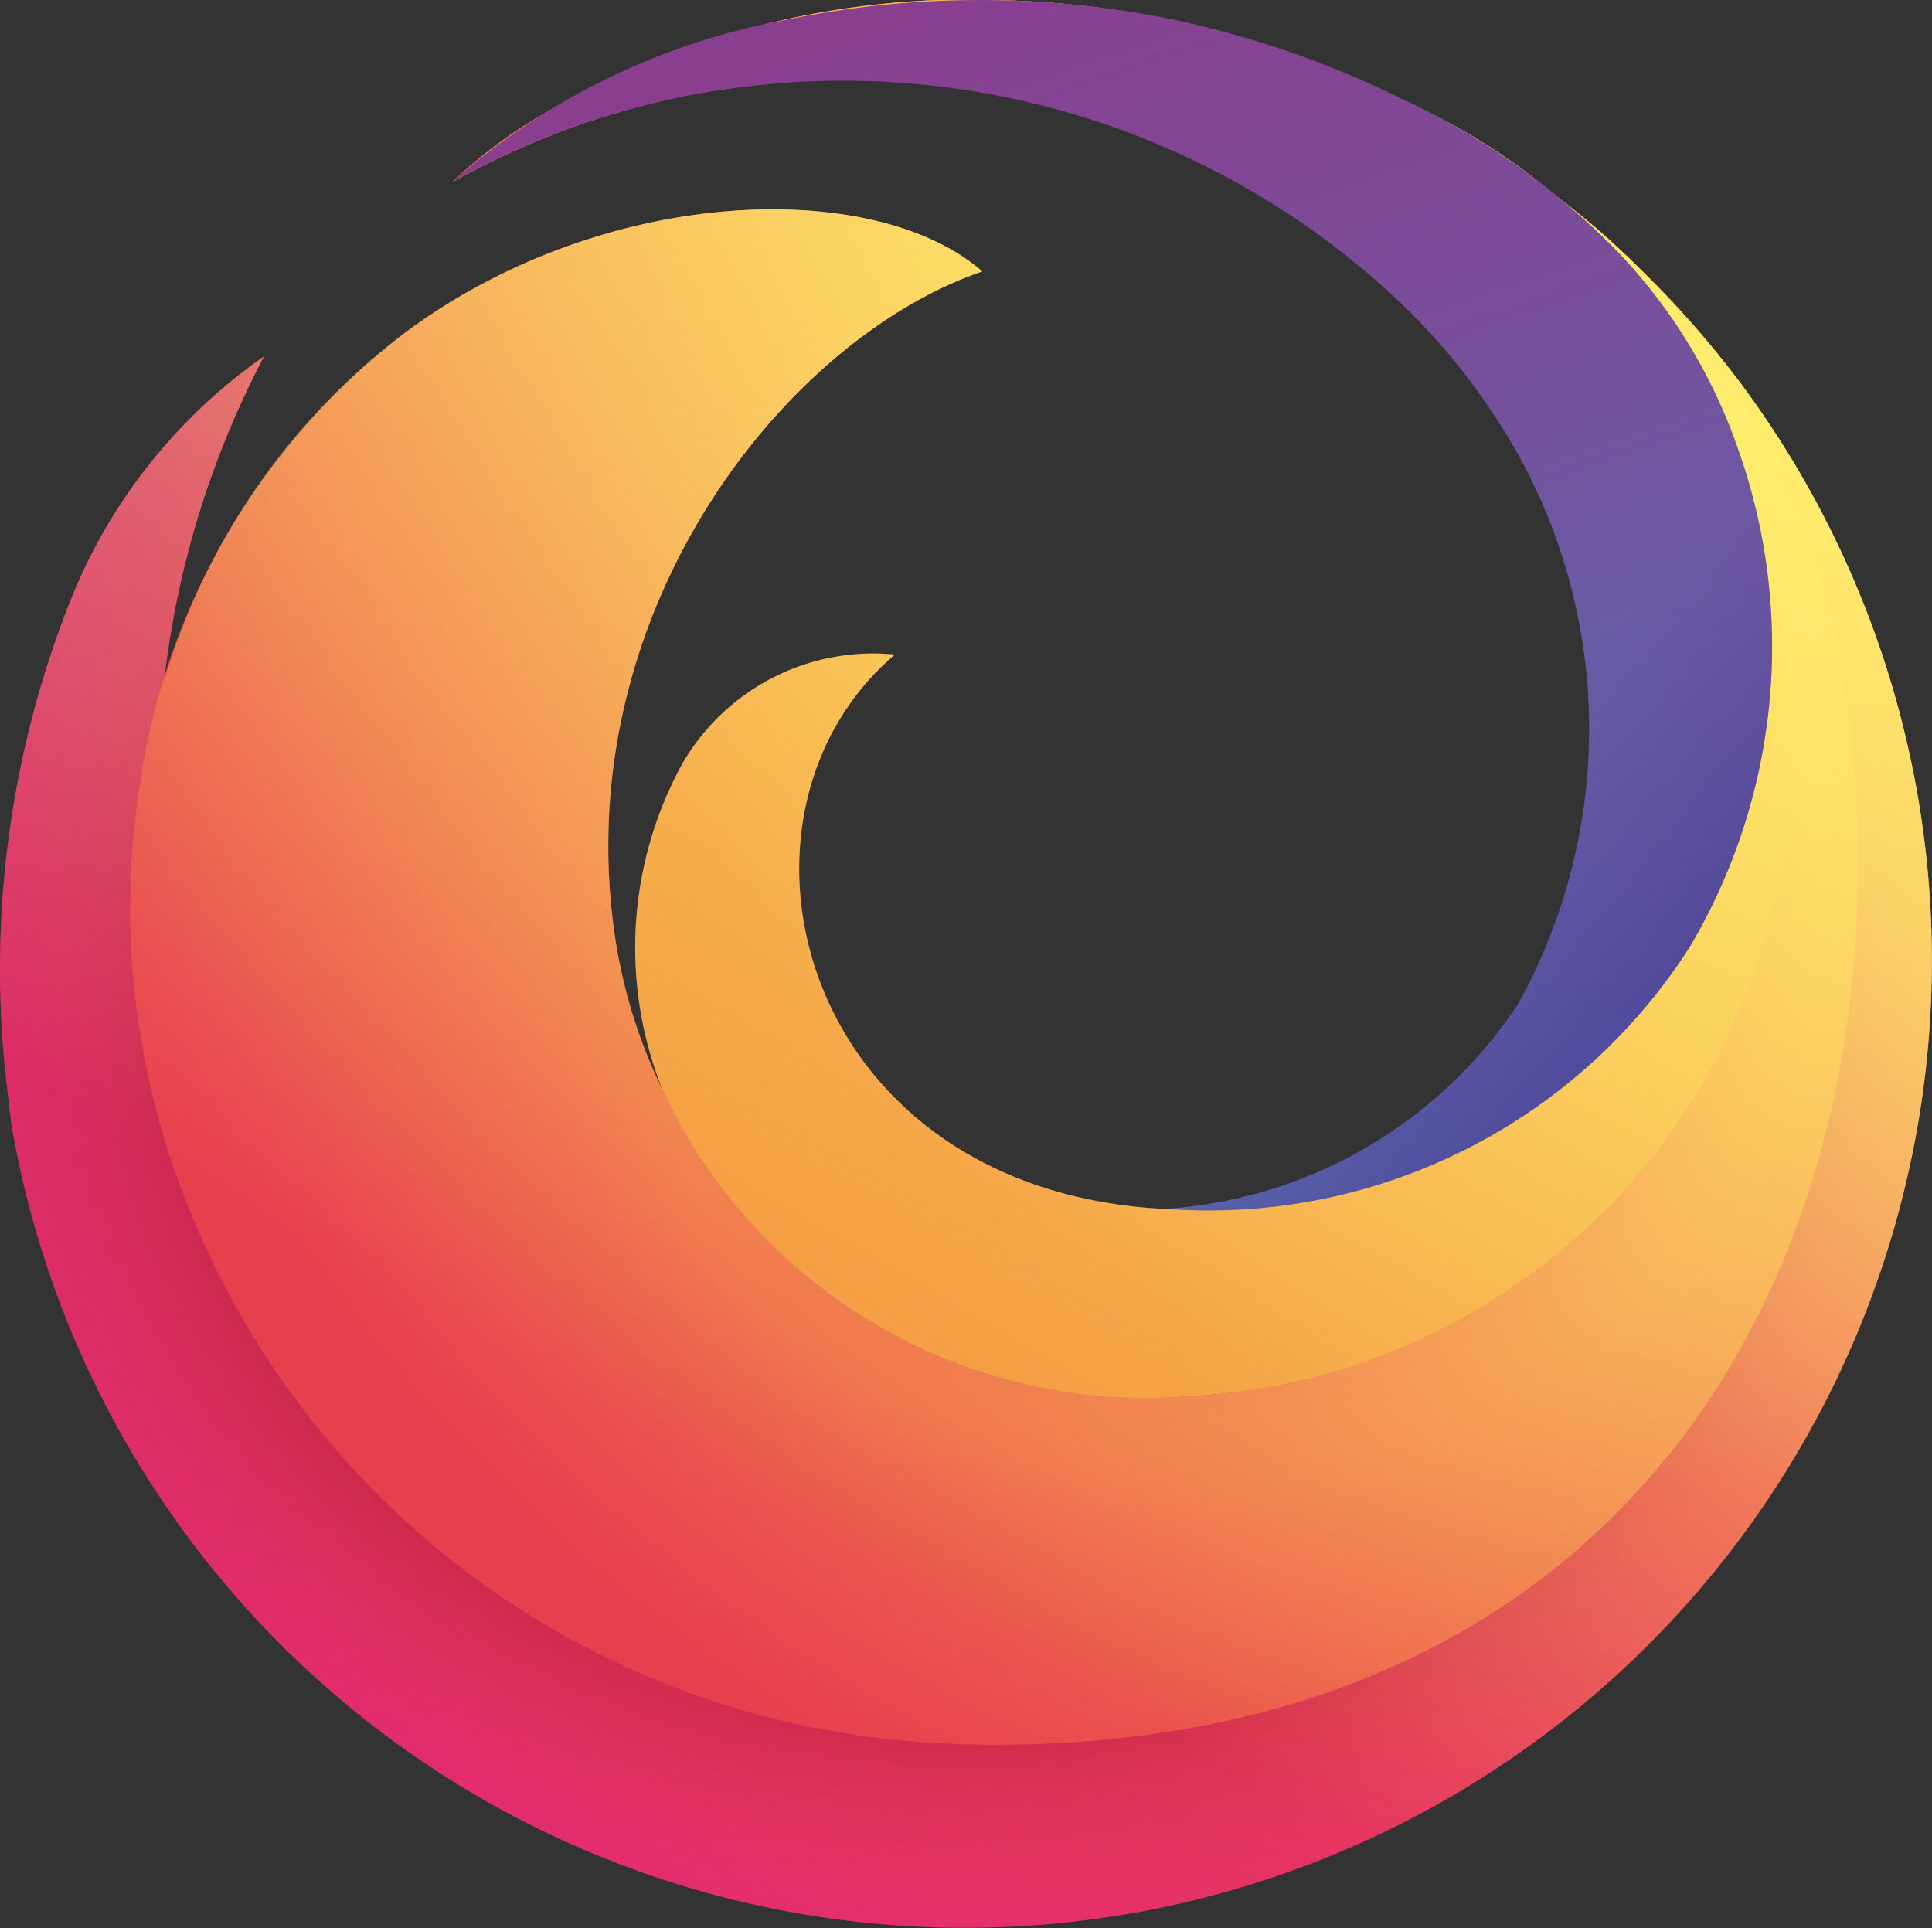 <svg xmlns="http://www.w3.org/2000/svg" xmlns:xlink="http://www.w3.org/1999/xlink" viewBox="0 0 28.402 28.346"><rect x="0" y="0" width="28.402" height="28.346" fill="#333333" stroke="none"/><defs><radialGradient id="bbd0ba49-088d-4b0b-9747-e5062d16009b" cx="-1099.062" cy="273.072" r="32.221" gradientTransform="matrix(1, 0, 0, -1, 1124.457, 278.888)" gradientUnits="userSpaceOnUse"><stop offset="0" stop-color="#fff06e"/><stop offset="0.5" stop-color="#e83f4f"/><stop offset="1" stop-color="#df2185"/></radialGradient><radialGradient id="b80d1d6a-38db-4448-b236-00934334b0f5" cx="-1122.098" cy="271.739" r="19.069" gradientTransform="matrix(1, 0, 0, -1, 1124.457, 278.888)" gradientUnits="userSpaceOnUse"><stop offset="0.001" stop-color="#c31381"/><stop offset="1" stop-color="#e83f4f" stop-opacity="0"/></radialGradient><radialGradient id="a9f4aaa4-2297-4310-86fd-b5d8943b0681" cx="-1096.308" cy="274.905" r="37.836" gradientTransform="matrix(1, 0, 0, -1, 1124.457, 278.888)" gradientUnits="userSpaceOnUse"><stop offset="0" stop-color="#ffde68" stop-opacity="0.6"/><stop offset="0.093" stop-color="#ffd967" stop-opacity="0.581"/><stop offset="0.203" stop-color="#fdc866" stop-opacity="0.525"/><stop offset="0.321" stop-color="#f8b062" stop-opacity="0.432"/><stop offset="0.446" stop-color="#f18b5c" stop-opacity="0.302"/><stop offset="0.573" stop-color="#ec6356" stop-opacity="0.137"/><stop offset="0.664" stop-color="#e83f4f" stop-opacity="0"/></radialGradient><radialGradient id="a82cd89c-4389-408d-833a-c2d241e9d262" cx="148.998" cy="-271.029" r="48.811" gradientTransform="matrix(1, 0, 0, -1, -133.984, -255.268)" gradientUnits="userSpaceOnUse"><stop offset="0.153" stop-color="#820e26"/><stop offset="0.167" stop-color="#93152b" stop-opacity="0.861"/><stop offset="0.216" stop-color="#cc2b42" stop-opacity="0.398"/><stop offset="0.253" stop-color="#e83b4e" stop-opacity="0.11"/><stop offset="0.272" stop-color="#e83f4f" stop-opacity="0"/></radialGradient><radialGradient id="b3f4d117-4017-49ff-bb2c-6c43511da68f" cx="145.304" cy="-270.416" r="48.811" gradientTransform="matrix(1, 0, 0, -1, -133.984, -255.268)" gradientUnits="userSpaceOnUse"><stop offset="0.113" stop-color="#820e26"/><stop offset="0.133" stop-color="#93152b" stop-opacity="0.861"/><stop offset="0.204" stop-color="#cc2b42" stop-opacity="0.398"/><stop offset="0.257" stop-color="#e83b4e" stop-opacity="0.11"/><stop offset="0.284" stop-color="#e83f4f" stop-opacity="0"/></radialGradient><linearGradient id="a5271e71-acd9-442e-8436-12bea63f6e39" x1="-1108.184" y1="274.953" x2="-1099.822" y2="260.47" gradientTransform="matrix(1, 0, 0, -1, 1124.457, 277.717)" gradientUnits="userSpaceOnUse"><stop offset="0" stop-color="#fbbb50"/><stop offset="0.508" stop-color="#f3933f" stop-opacity="0"/></linearGradient><radialGradient id="a4c50123-b042-4cde-941d-5d505ef90220" cx="-1162.935" cy="-181.168" r="31.54" gradientTransform="matrix(0.959, 0, 0, -0.961, 1139.913, -169.811)" gradientUnits="userSpaceOnUse"><stop offset="0" stop-color="#f3933f"/><stop offset="0.8" stop-color="#e83f4f"/></radialGradient><radialGradient id="f50864ef-4e52-45be-96c3-d3d78e26e322" cx="-1162.935" cy="-181.168" r="31.54" gradientTransform="matrix(0.959, 0, 0, -0.961, 1139.913, -169.811)" gradientUnits="userSpaceOnUse"><stop offset="0.084" stop-color="#ffde68"/><stop offset="0.147" stop-color="#ffdc67" stop-opacity="0.968"/><stop offset="0.246" stop-color="#ffd564" stop-opacity="0.879"/><stop offset="0.369" stop-color="#fdca5d" stop-opacity="0.734"/><stop offset="0.511" stop-color="#fabb56" stop-opacity="0.533"/><stop offset="0.667" stop-color="#f7a84c" stop-opacity="0.28"/><stop offset="0.822" stop-color="#f3933f" stop-opacity="0"/></radialGradient><radialGradient id="ec90b304-8e1a-4a6c-9344-b3e0fa3a6124" cx="325.188" cy="23.095" r="14.833" gradientTransform="matrix(0.247, 0.971, 1.011, -0.259, -85.94, -296.056)" gradientUnits="userSpaceOnUse"><stop offset="0.363" stop-color="#e83f4f"/><stop offset="0.443" stop-color="#eb5e49" stop-opacity="0.633"/><stop offset="0.545" stop-color="#f08242" stop-opacity="0.181"/><stop offset="0.59" stop-color="#f3933f" stop-opacity="0"/></radialGradient><radialGradient id="b8519399-ec94-453e-8e5d-bc1a0546fb43" cx="149.159" cy="-270.211" r="14.833" gradientTransform="matrix(1, 0, 0, -1, -133.984, -255.268)" gradientUnits="userSpaceOnUse"><stop offset="0.216" stop-color="#e83f4f" stop-opacity="0.8"/><stop offset="0.267" stop-color="#ea504c" stop-opacity="0.633"/><stop offset="0.41" stop-color="#f07f44" stop-opacity="0.181"/><stop offset="0.474" stop-color="#f3933f" stop-opacity="0"/></radialGradient><radialGradient id="b35e7a22-4b6f-4b3a-942d-3fbe919baa59" cx="-1156.64" cy="-177.606" r="53.309" gradientTransform="matrix(0.959, 0, 0, -0.961, 1139.913, -169.811)" gradientUnits="userSpaceOnUse"><stop offset="0.054" stop-color="#fff06e"/><stop offset="0.457" stop-color="#f3933f"/><stop offset="0.639" stop-color="#f3933f"/></radialGradient><linearGradient id="a5f7274a-e997-4ae1-b901-f2dea79678cd" x1="154.941" y1="-257.683" x2="140.425" y2="-282.825" gradientTransform="matrix(1, 0, 0, -1, -133.984, -255.173)" gradientUnits="userSpaceOnUse"><stop offset="0" stop-color="#fff06e" stop-opacity="0.8"/><stop offset="0.094" stop-color="#fff06e" stop-opacity="0.699"/><stop offset="0.752" stop-color="#fff06e" stop-opacity="0"/></linearGradient><linearGradient id="b10c3a56-fce1-4971-b3ca-63ad84b19ae0" x1="148.395" y1="-254.936" x2="156.102" y2="-277.252" gradientTransform="matrix(1, 0, 0, -1, -133.984, -255.173)" gradientUnits="userSpaceOnUse"><stop offset="0" stop-color="#8a3e90"/><stop offset="0.371" stop-color="#74529d"/><stop offset="0.614" stop-color="#6062aa"/><stop offset="1" stop-color="#4186c7"/></linearGradient><linearGradient id="eed67b7f-c4ec-4b44-a87f-20cea32c1e05" x1="-1114.617" y1="277.6" x2="-1100.292" y2="263.275" gradientTransform="matrix(1, 0, 0, -1, 1124.457, 277.717)" gradientUnits="userSpaceOnUse"><stop offset="0.805" stop-color="#6d2684" stop-opacity="0"/><stop offset="1" stop-color="#4e2a85" stop-opacity="0.5"/></linearGradient></defs><g id="ed23a0d7-db13-4056-9f4a-fbcd5391c253" data-name="Calque 2"><path d="M25.541,5.573A14.009,14.009,0,0,0,14.767.004,12.429,12.429,0,0,0,7.905,1.725a13.259,13.259,0,0,1,6.403-1.539c5.619.071,11.653,3.898,12.549,10.795,1.029,7.917-4.485,14.525-12.243,14.545A12.221,12.221,0,0,1,2.246,11.203a7.004,7.004,0,0,1,.147-.989A13.422,13.422,0,0,1,3.881,5.239a7.982,7.982,0,0,0-2.852,3.607A14.678,14.678,0,0,0,.107,16.008c.021.184.04.367.065.55a14.219,14.219,0,1,0,25.37-10.985Z" transform="translate(-0)" style="fill:url(#bbd0ba49-088d-4b0b-9747-e5062d16009b)"/><path d="M25.541,5.573A14.009,14.009,0,0,0,14.767.004,12.429,12.429,0,0,0,7.905,1.725a13.259,13.259,0,0,1,6.403-1.539c5.619.071,11.653,3.898,12.549,10.795,1.029,7.917-4.485,14.525-12.243,14.545A12.221,12.221,0,0,1,2.246,11.203a7.004,7.004,0,0,1,.147-.989A13.422,13.422,0,0,1,3.881,5.239a7.982,7.982,0,0,0-2.852,3.607A14.678,14.678,0,0,0,.107,16.008c.021.184.04.367.065.55a14.219,14.219,0,1,0,25.37-10.985Z" transform="translate(-0)" style="opacity:0.67;isolation:isolate;fill:url(#b80d1d6a-38db-4448-b236-00934334b0f5)"/><path d="M25.541,5.573A14.009,14.009,0,0,0,14.767.004,12.429,12.429,0,0,0,7.905,1.725a13.259,13.259,0,0,1,6.403-1.539c5.619.071,11.653,3.898,12.549,10.795,1.029,7.917-4.485,14.525-12.243,14.545A12.221,12.221,0,0,1,2.246,11.203a7.004,7.004,0,0,1,.147-.989A13.422,13.422,0,0,1,3.881,5.239a7.982,7.982,0,0,0-2.852,3.607A14.678,14.678,0,0,0,.107,16.008c.021.184.04.367.065.55a14.219,14.219,0,1,0,25.37-10.985Z" transform="translate(-0)" style="fill:url(#a9f4aaa4-2297-4310-86fd-b5d8943b0681)"/><path d="M25.541,5.573A14.009,14.009,0,0,0,14.767.004,12.429,12.429,0,0,0,7.905,1.725a13.259,13.259,0,0,1,6.403-1.539c5.619.071,11.653,3.898,12.549,10.795,1.029,7.917-4.485,14.525-12.243,14.545A12.221,12.221,0,0,1,2.246,11.203a7.004,7.004,0,0,1,.147-.989A13.422,13.422,0,0,1,3.881,5.239a7.982,7.982,0,0,0-2.852,3.607A14.678,14.678,0,0,0,.107,16.008c.021.184.04.367.065.55a14.219,14.219,0,1,0,25.37-10.985Z" transform="translate(-0)" style="fill:url(#a82cd89c-4389-408d-833a-c2d241e9d262)"/><path d="M25.541,5.573A14.009,14.009,0,0,0,14.767.004,12.429,12.429,0,0,0,7.905,1.725a13.259,13.259,0,0,1,6.403-1.539c5.619.071,11.653,3.898,12.549,10.795,1.029,7.917-4.485,14.525-12.243,14.545A12.221,12.221,0,0,1,2.246,11.203a7.004,7.004,0,0,1,.147-.989A13.422,13.422,0,0,1,3.881,5.239a7.982,7.982,0,0,0-2.852,3.607A14.678,14.678,0,0,0,.107,16.008c.021.184.04.367.065.55a14.219,14.219,0,1,0,25.37-10.985Z" transform="translate(-0)" style="fill:url(#b3f4d117-4017-49ff-bb2c-6c43511da68f)"/><path d="M26.857,10.98a14.555,14.555,0,0,1,.106,2.572q.706-.106,1.415-.188a14.201,14.201,0,0,0-2.837-7.792A14.009,14.009,0,0,0,14.767.004,12.429,12.429,0,0,0,7.905,1.725a13.259,13.259,0,0,1,6.403-1.539C19.926.257,25.961,4.082,26.857,10.98Z" transform="translate(-0)" style="fill:url(#a5271e71-acd9-442e-8436-12bea63f6e39)"/><path d="M27.203,10.587c-.799-7.208-7.227-10.448-12.895-10.401a13.795,13.795,0,0,0-6.403,1.539,6.992,6.992,0,0,0-1.264.958c.046-.038.182-.15.409-.306l.022-.015.02-.013A9.461,9.461,0,0,1,9.822,1.081,15.44,15.44,0,0,1,14.502.533a11.803,11.803,0,0,1,11.092,11.355,8.55,8.55,0,0,1-8.129,8.642,7.905,7.905,0,0,1-7.727-4.512,7.695,7.695,0,0,1-.697-2.248C8.339,9.031,11.521,4.99,14.439,3.99c-1.574-1.375-5.519-1.282-8.454.878a10.196,10.196,0,0,0-3.94,6.744,11.693,11.693,0,0,0,.831,6.389,12.529,12.529,0,0,0,10.68,7.611q.528.04,1.059.04C24.007,25.652,28.081,18.522,27.203,10.587Z" transform="translate(-0)" style="fill:url(#a4c50123-b042-4cde-941d-5d505ef90220)"/><path d="M27.203,10.587c-.799-7.208-7.227-10.448-12.895-10.401a13.795,13.795,0,0,0-6.403,1.539,6.992,6.992,0,0,0-1.264.958c.046-.038.182-.15.409-.306l.022-.015.02-.013A9.461,9.461,0,0,1,9.822,1.081,15.44,15.44,0,0,1,14.502.533a11.803,11.803,0,0,1,11.092,11.355,8.55,8.55,0,0,1-8.129,8.642,7.905,7.905,0,0,1-7.727-4.512,7.695,7.695,0,0,1-.697-2.248C8.339,9.031,11.521,4.99,14.439,3.99c-1.574-1.375-5.519-1.282-8.454.878a10.196,10.196,0,0,0-3.94,6.744,11.693,11.693,0,0,0,.831,6.389,12.529,12.529,0,0,0,10.68,7.611q.528.04,1.059.04C24.007,25.652,28.081,18.522,27.203,10.587Z" transform="translate(-0)" style="fill:url(#f50864ef-4e52-45be-96c3-d3d78e26e322)"/><path d="M27.203,10.587c-.799-7.208-7.227-10.448-12.895-10.401a13.795,13.795,0,0,0-6.403,1.539,6.992,6.992,0,0,0-1.264.958c.046-.038.182-.15.409-.306l.022-.015.02-.013A9.461,9.461,0,0,1,9.822,1.081,15.44,15.44,0,0,1,14.502.533a11.803,11.803,0,0,1,11.092,11.355,8.55,8.55,0,0,1-8.129,8.642,7.905,7.905,0,0,1-7.727-4.512,7.695,7.695,0,0,1-.697-2.248C8.339,9.031,11.521,4.99,14.439,3.99c-1.574-1.375-5.519-1.282-8.454.878a10.196,10.196,0,0,0-3.94,6.744,11.693,11.693,0,0,0,.831,6.389,12.529,12.529,0,0,0,10.68,7.611q.528.04,1.059.04C24.007,25.652,28.081,18.522,27.203,10.587Z" transform="translate(-0)" style="opacity:0.53;isolation:isolate;fill:url(#ec90b304-8e1a-4a6c-9344-b3e0fa3a6124)"/><path d="M27.203,10.587c-.799-7.208-7.227-10.448-12.895-10.401a13.795,13.795,0,0,0-6.403,1.539,6.992,6.992,0,0,0-1.264.958c.046-.038.182-.15.409-.306l.022-.015.02-.013A9.461,9.461,0,0,1,9.822,1.081,15.44,15.44,0,0,1,14.502.533a11.803,11.803,0,0,1,11.092,11.355,8.55,8.55,0,0,1-8.129,8.642,7.905,7.905,0,0,1-7.727-4.512,7.695,7.695,0,0,1-.697-2.248C8.339,9.031,11.521,4.99,14.439,3.99c-1.574-1.375-5.519-1.282-8.454.878a10.196,10.196,0,0,0-3.94,6.744,11.693,11.693,0,0,0,.831,6.389,12.529,12.529,0,0,0,10.68,7.611q.528.04,1.059.04C24.007,25.652,28.081,18.522,27.203,10.587Z" transform="translate(-0)" style="opacity:0.53;isolation:isolate;fill:url(#b8519399-ec94-453e-8e5d-bc1a0546fb43)"/><path d="M17.465,20.53a9.313,9.313,0,0,0,8.83-8.96C26.549,5.999,23.244-.007,14.502.533a15.44,15.44,0,0,0-4.679.549A10.242,10.242,0,0,0,7.092,2.349l-.02.013L7.05,2.378q-.204.142-.399.299A11.884,11.884,0,0,1,14.097,1.28c5.019.659,9.609,4.563,9.609,9.716a6.497,6.497,0,0,1-6.651,6.775c-5.329-.319-6.673-5.785-3.9-8.147A3.24,3.24,0,0,0,10.024,11.24a5.628,5.628,0,0,0-.286,4.778A7.85,7.85,0,0,0,17.465,20.53Z" transform="translate(-0)" style="fill:url(#b35e7a22-4b6f-4b3a-942d-3fbe919baa59)"/><path d="M25.541,5.573a14.182,14.182,0,0,0-1.236-1.413,11.123,11.123,0,0,0-1.128-1.039,8.659,8.659,0,0,1,.656.635A7.974,7.974,0,0,1,25.567,6.647a8.665,8.665,0,0,1-.723,7.266,8.355,8.355,0,0,1-7.402,3.867c-.128,0-.257,0-.387-.01-5.329-.319-6.673-5.785-3.9-8.147A3.24,3.24,0,0,0,10.024,11.24a5.628,5.628,0,0,0-.286,4.778,7.695,7.695,0,0,1-.697-2.248c-.702-4.738,2.48-8.779,5.398-9.78-1.574-1.375-5.519-1.282-8.454.878a9.883,9.883,0,0,0-3.58,5.182A13.665,13.665,0,0,1,3.881,5.24,7.982,7.982,0,0,0,1.029,8.847,14.678,14.678,0,0,0,.107,16.008c.021.184.04.367.065.55a14.219,14.219,0,1,0,25.37-10.985Z" transform="translate(-0)" style="fill:url(#a5f7274a-e997-4ae1-b901-f2dea79678cd)"/><path d="M25.567,6.647a7.971,7.971,0,0,0-1.733-2.891A10.728,10.728,0,0,0,20.606,1.452,14.381,14.381,0,0,0,17.433.327,14.138,14.138,0,0,0,11.554.292,10.189,10.189,0,0,0,6.641,2.681,11.393,11.393,0,0,1,9.492,1.546,11.913,11.913,0,0,1,20.556,4.42a9.587,9.587,0,0,1,1.537,1.881,8.332,8.332,0,0,1,.218,8.471,6.74,6.74,0,0,1-5.172,3,8.387,8.387,0,0,0,7.706-3.858A8.668,8.668,0,0,0,25.567,6.647Z" transform="translate(-0)" style="fill:url(#b10c3a56-fce1-4971-b3ca-63ad84b19ae0)"/><path d="M25.567,6.647a7.971,7.971,0,0,0-1.733-2.891A10.728,10.728,0,0,0,20.606,1.452,14.381,14.381,0,0,0,17.433.327,14.138,14.138,0,0,0,11.554.292,10.189,10.189,0,0,0,6.641,2.681,11.393,11.393,0,0,1,9.492,1.546,11.913,11.913,0,0,1,20.556,4.42a9.587,9.587,0,0,1,1.537,1.881,8.332,8.332,0,0,1,.218,8.471,6.74,6.74,0,0,1-5.172,3,8.387,8.387,0,0,0,7.706-3.858A8.668,8.668,0,0,0,25.567,6.647Z" transform="translate(-0)" style="fill:url(#eed67b7f-c4ec-4b44-a87f-20cea32c1e05)"/></g></svg>